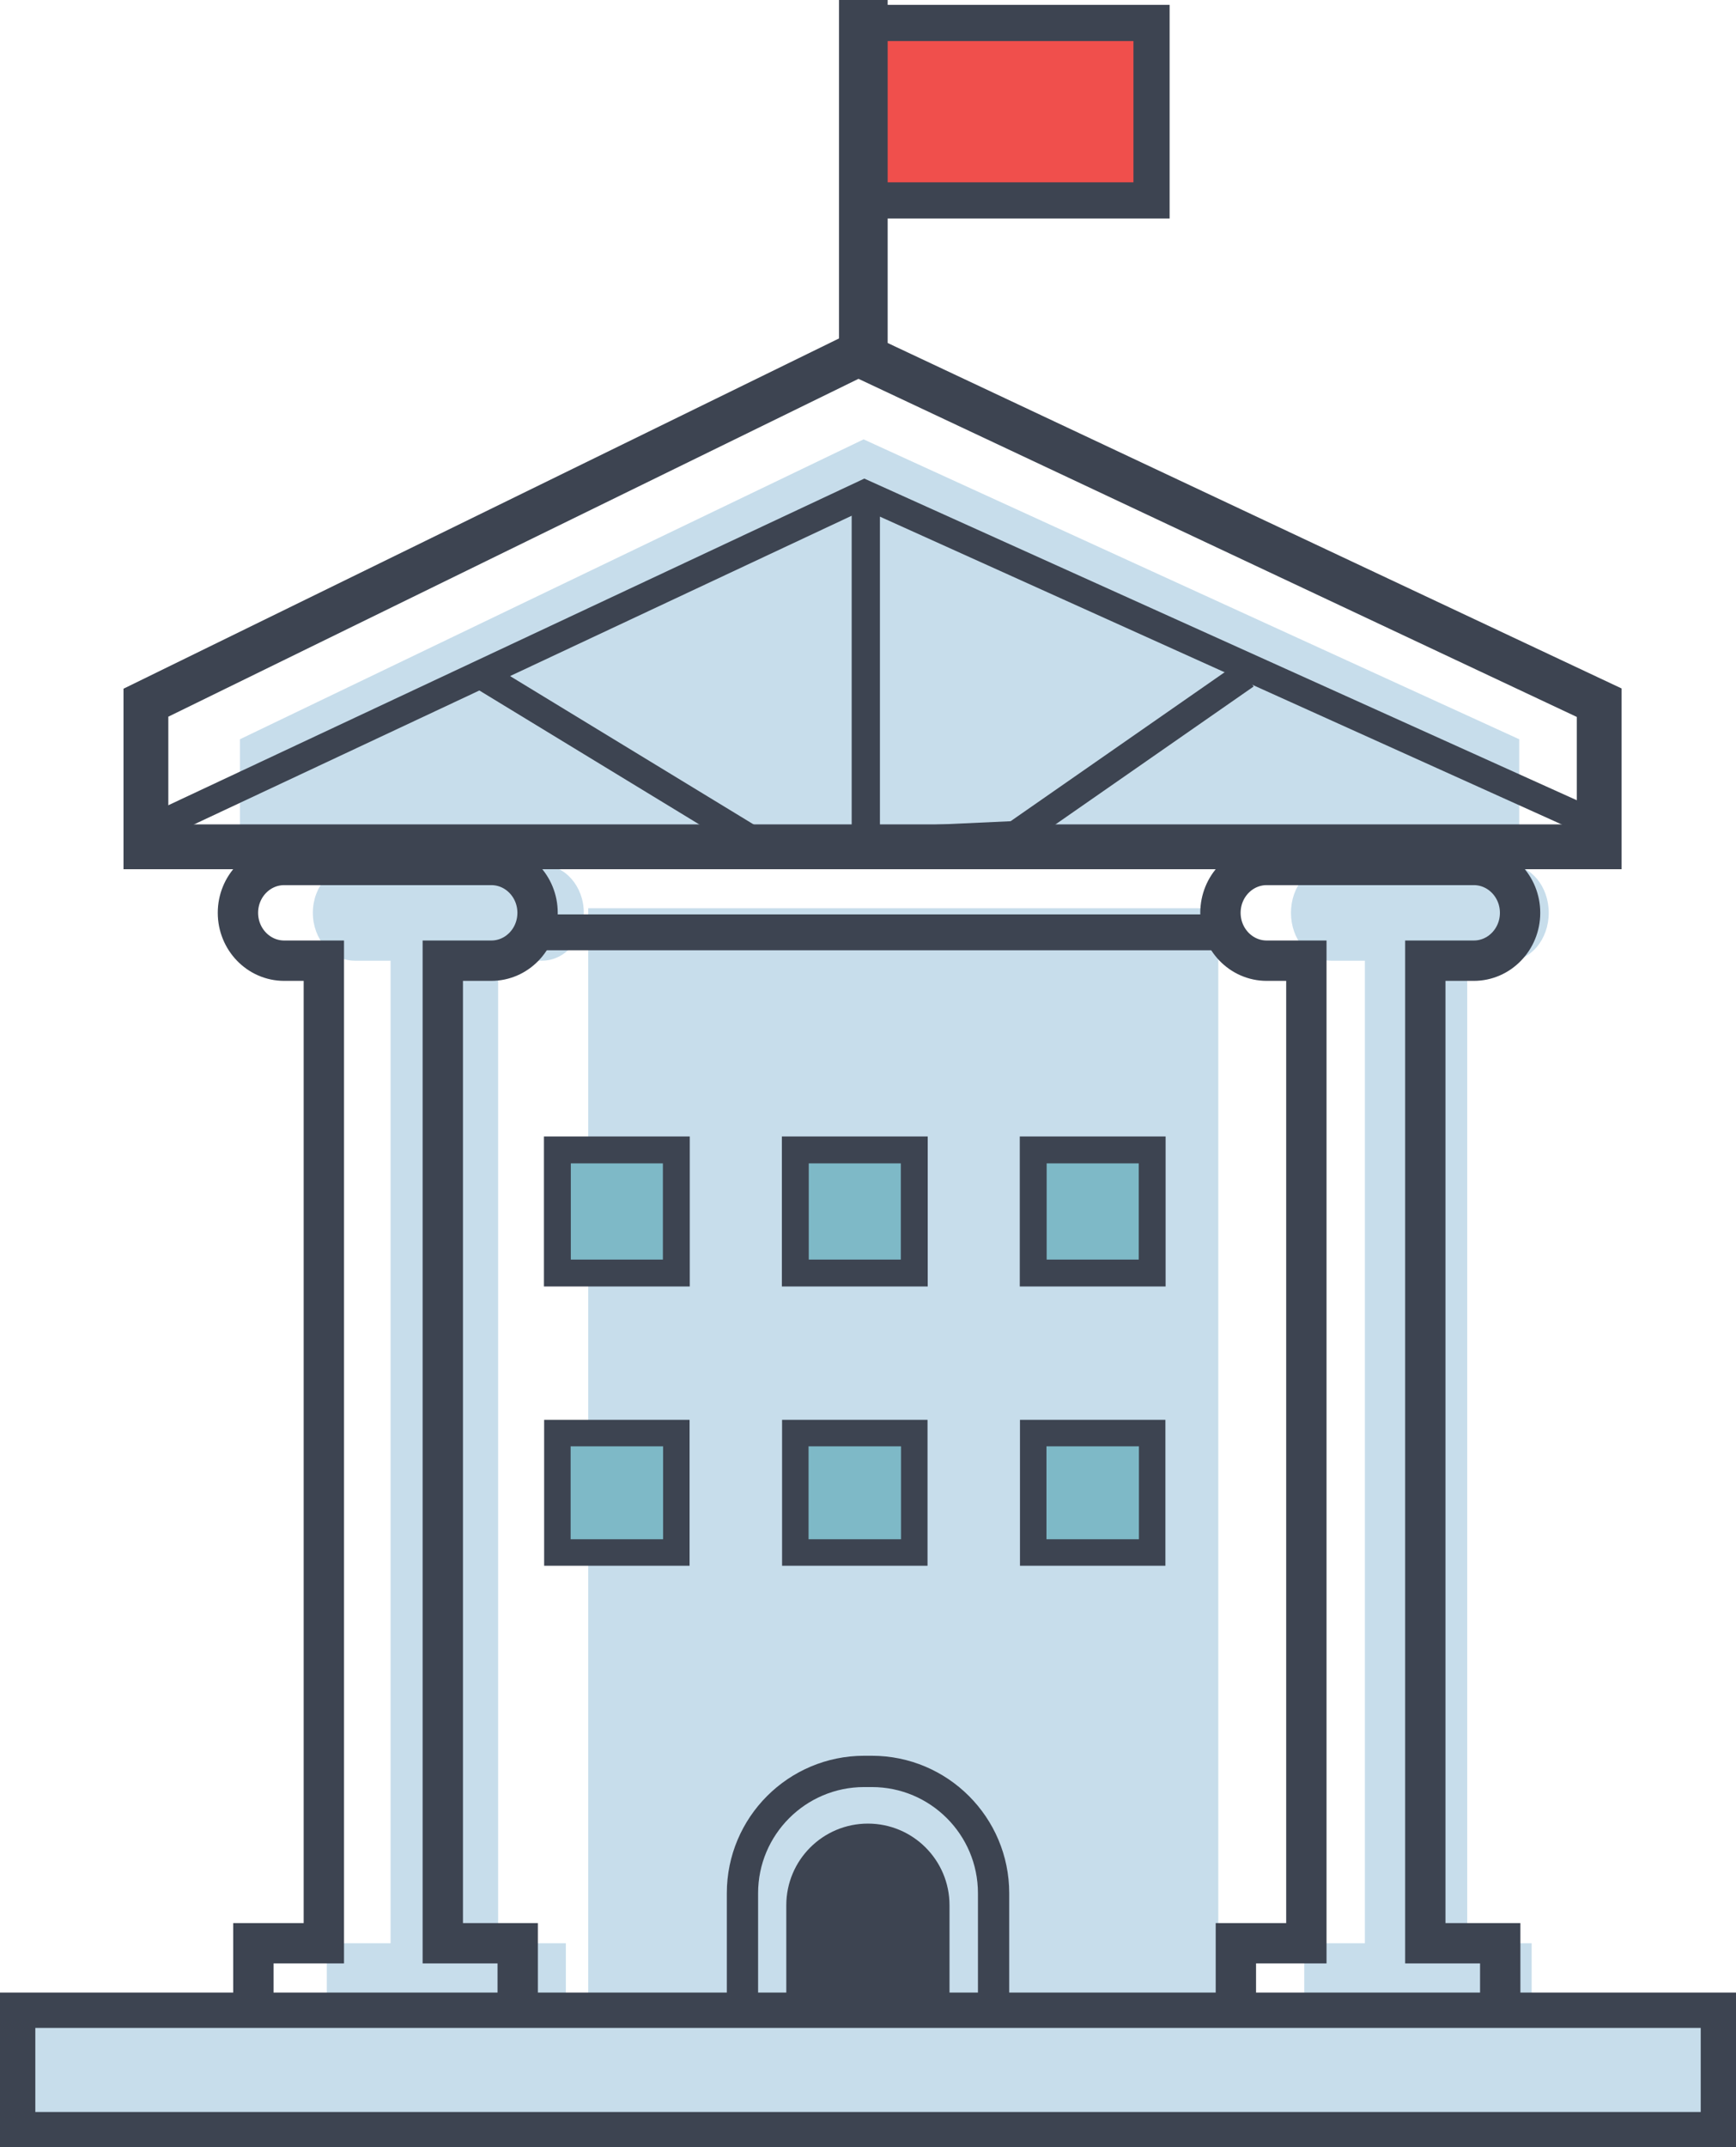<?xml version="1.0" encoding="UTF-8"?>
<svg id="_レイヤー_1" data-name="レイヤー 1" xmlns="http://www.w3.org/2000/svg" version="1.1" viewBox="0 0 442.36 546.84">
  <defs>
    <style>
      .cls-1 {
        stroke-width: 10.28px;
      }

      .cls-1, .cls-2, .cls-3, .cls-4, .cls-5, .cls-6, .cls-7, .cls-8, .cls-9 {
        stroke: #3d4451;
      }

      .cls-1, .cls-2, .cls-3, .cls-4, .cls-5, .cls-6, .cls-7, .cls-8, .cls-9, .cls-10 {
        stroke-miterlimit: 10;
      }

      .cls-1, .cls-6, .cls-7, .cls-8, .cls-9 {
        fill: none;
      }

      .cls-2 {
        stroke-width: 6.75px;
      }

      .cls-2, .cls-4 {
        fill: #7eb9c7;
      }

      .cls-11 {
        fill: #3d4451;
      }

      .cls-11, .cls-12 {
        stroke-width: 0px;
      }

      .cls-3 {
        stroke-width: 9px;
      }

      .cls-3, .cls-12 {
        fill: #c7ddeb;
      }

      .cls-4 {
        stroke-width: 6.85px;
      }

      .cls-5 {
        fill: #4ece46;
        stroke-width: 12.4px;
      }

      .cls-6 {
        stroke-width: 7.2px;
      }

      .cls-7 {
        stroke-width: 7.97px;
      }

      .cls-8 {
        stroke-width: 11.42px;
      }

      .cls-9 {
        stroke-width: 9.13px;
      }

      .cls-10 {
        fill: #f04f4c;
        stroke: #3d4451;
        stroke-width: 9.22px;
      }
    </style>
  </defs>
  <polyline class="cls-10" points="218.9 5.85 293.43 5.85 293.43 51.04 218.9 51.04"/>
  <path class="cls-12" d="M138.1,244.65c5.89,0,10.66-5.46,10.66-12.19s-4.77-12.19-10.66-12.19h-47.72c-5.89,0-10.66,5.46-10.66,12.19s4.77,12.19,10.66,12.19h9.14v250.22h-16.25v24.38h60.92v-24.38h-17.26v-250.22h11.17Z"/>
  <path class="cls-12" d="M384.5,244.65c5.6,0,10.14-5.46,10.14-12.19s-4.54-12.19-10.14-12.19h-45.4c-5.6,0-10.14,5.46-10.14,12.19s4.54,12.19,10.14,12.19h8.69v250.22h-15.45v24.38h57.95v-24.38h-16.42v-250.22h10.62Z"/>
  <rect class="cls-12" x="149.89" y="231.3" width="160.55" height="285.63"/>
  <polygon class="cls-12" points="387.12 220.57 61.14 220.57 61.14 188.26 220.06 111.89 387.12 188.26 387.12 220.57"/>
  <polygon class="cls-8" points="407.5 215.65 37.18 215.65 37.18 178.95 218.71 90.14 407.5 178.95 407.5 215.65"/>
  <polyline class="cls-6" points="35.13 212.68 220.27 125.84 406.93 210.06"/>
  <polyline class="cls-6" points="122.37 171.76 194.47 215.65 258.72 212.68 317.39 171.87"/>
  <path class="cls-1" d="M125.19,244.65c6.51,0,11.79-5.46,11.79-12.19s-5.28-12.19-11.79-12.19h-52.77c-6.51,0-11.79,5.46-11.79,12.19s5.28,12.19,11.79,12.19h10.1v250.22h-17.96v24.38h67.36v-24.38h-19.09v-250.22h12.35Z"/>
  <path class="cls-1" d="M375.55,244.65c6.51,0,11.79-5.46,11.79-12.19s-5.28-12.19-11.79-12.19h-52.77c-6.51,0-11.79,5.46-11.79,12.19s5.28,12.19,11.79,12.19h10.1v250.22h-17.96v24.38h67.36v-24.38h-19.09v-250.22h12.35Z"/>
  <rect class="cls-4" x="142.03" y="292.84" width="30.31" height="31.35"/>
  <rect class="cls-4" x="202.66" y="292.84" width="30.31" height="31.35"/>
  <rect class="cls-4" x="263.28" y="292.84" width="30.31" height="31.35"/>
  <rect class="cls-2" x="142.03" y="364.95" width="30.31" height="30.41"/>
  <rect class="cls-2" x="202.66" y="364.95" width="30.31" height="30.41"/>
  <rect class="cls-2" x="263.28" y="364.95" width="30.31" height="30.41"/>
  <path class="cls-11" d="M221.15,464.4h0c11.49,0,20.8,9.31,20.8,20.8v30.72c0,1.42-1.15,2.57-2.57,2.57h-36.45c-1.42,0-2.57-1.15-2.57-2.57v-30.72c0-11.49,9.31-20.8,20.8-20.8Z"/>
  <path class="cls-7" d="M220.2,451.11h1.96c17.12,0,31.02,13.9,31.02,31.02v37.85h-63.99v-37.85c0-17.12,13.9-31.02,31.02-31.02Z"/>
  <line class="cls-9" x1="135.95" y1="237.43" x2="310.44" y2="237.43"/>
  <line class="cls-6" x1="220.62" y1="126.18" x2="220.62" y2="215.16"/>
  <rect class="cls-3" x="4.5" y="511.93" width="433.37" height="30.41"/>
  <line class="cls-5" x1="219.99" y1="90.94" x2="219.99"/>
</svg>